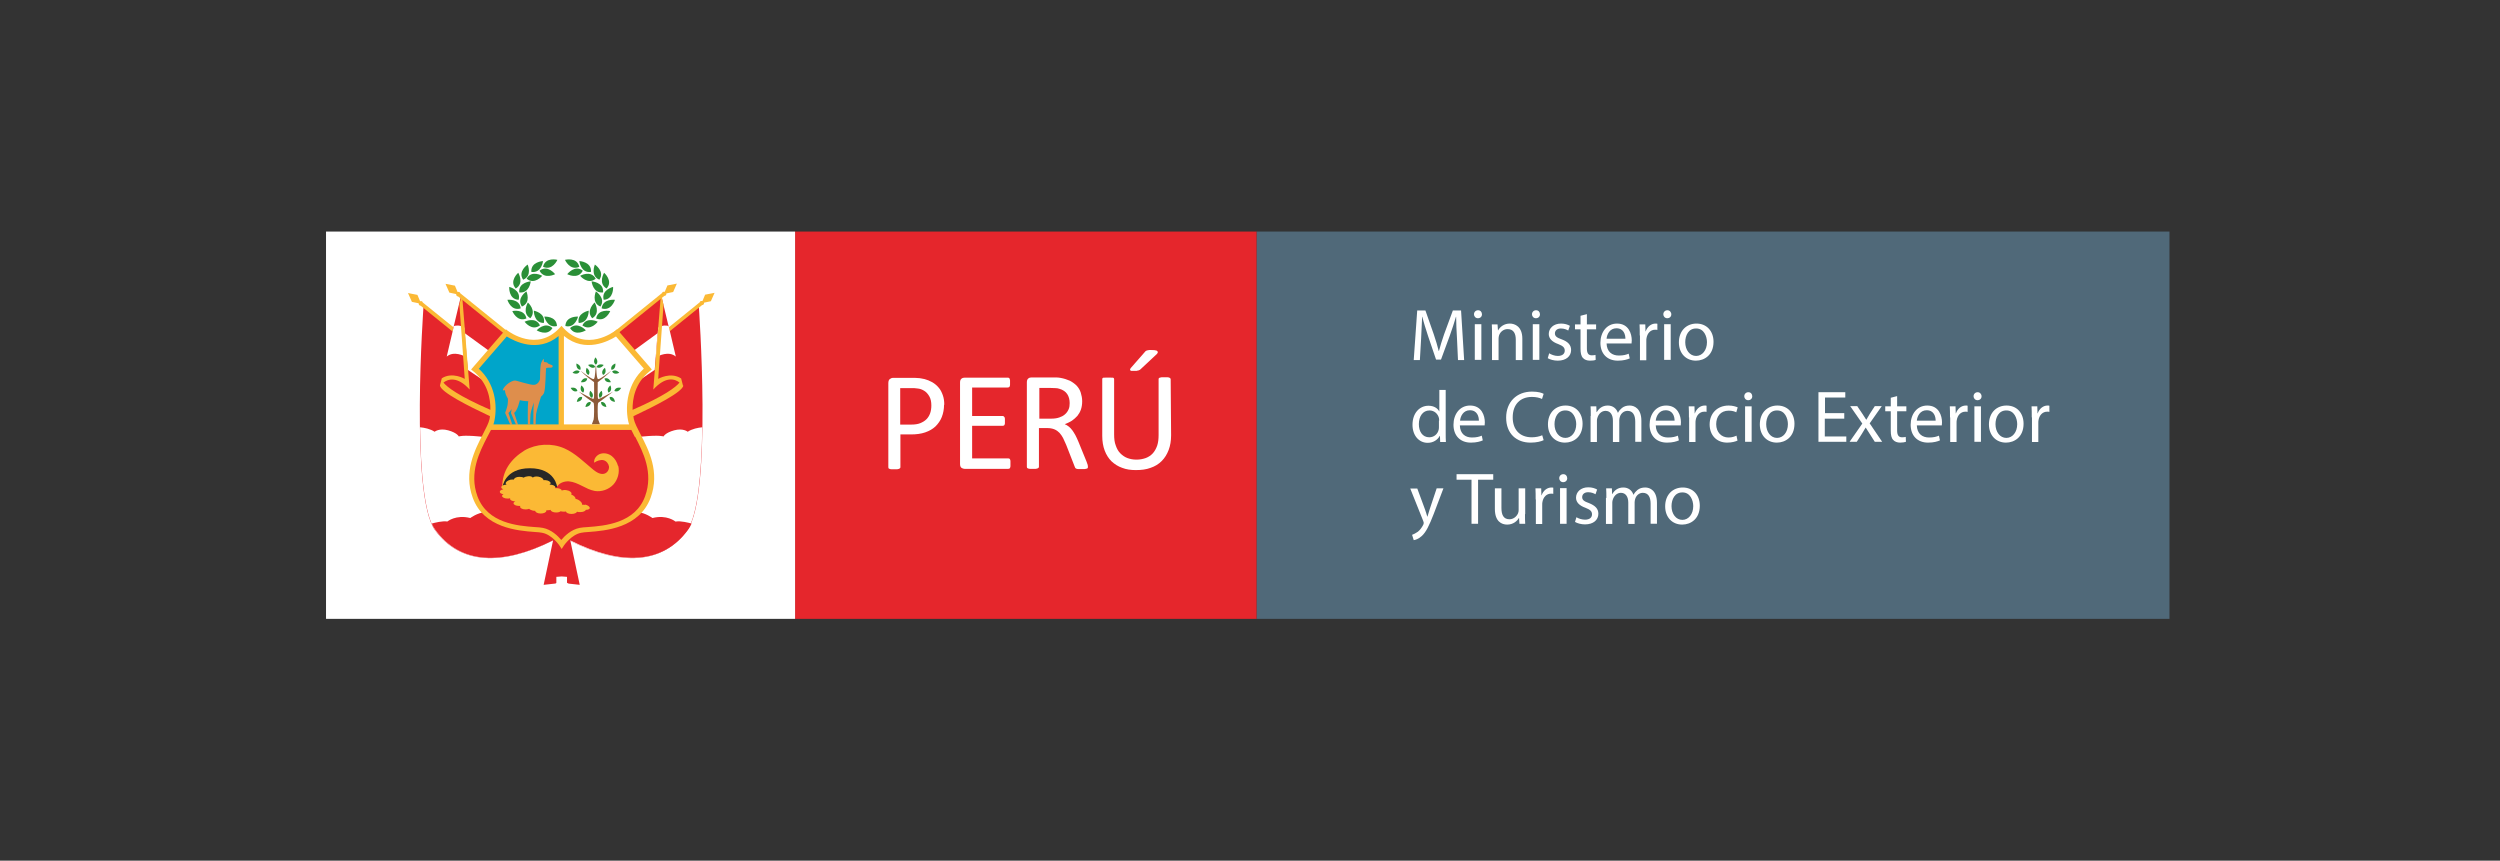 <svg xmlns="http://www.w3.org/2000/svg" xmlns:xlink="http://www.w3.org/1999/xlink" id="Capa_1" x="0px" y="0px" viewBox="0 0 122 42" style="enable-background:new 0 0 122 42;" xml:space="preserve"><rect x="0" y="0" width="122" height="42" fill="#333333" stroke="none"/><style type="text/css">	.st0{fill:#506979;}	.st1{fill:#E5262C;}	.st2{fill:#FFFFFF;}	.st3{fill:#FBB935;}	.st4{fill:#272727;}	.st5{fill:#2A8F37;}	.st6{fill:#8D5A38;}	.st7{fill:#00A5CA;}	.st8{fill:#DE8E4C;}</style><rect x="61.32" y="11.3" class="st0" width="44.55" height="18.9"></rect><rect x="38.8" y="11.3" class="st1" width="22.52" height="18.9"></rect><rect x="15.91" y="11.3" class="st2" width="22.89" height="18.9"></rect><g>	<path class="st2" d="M45.45,19.79L45.45,19.79c0-0.18-0.03-0.33-0.1-0.45s-0.15-0.21-0.25-0.27c-0.1-0.06-0.2-0.1-0.31-0.11  c-0.11-0.02-0.21-0.02-0.31-0.02h-0.55v1.78h0.53c0.18,0,0.33-0.02,0.45-0.07s0.22-0.11,0.3-0.19c0.08-0.08,0.14-0.18,0.18-0.29  S45.45,19.93,45.45,19.79 M46.07,19.75c0,0.22-0.04,0.42-0.11,0.6s-0.18,0.33-0.31,0.46c-0.14,0.13-0.3,0.22-0.5,0.29  c-0.2,0.07-0.43,0.1-0.71,0.1h-0.5v1.6c0,0,0,0.03-0.02,0.05c-0.01,0.01-0.03,0.02-0.05,0.03c-0.02,0-0.05,0.02-0.09,0.02  s-0.09,0-0.14,0s-0.1,0-0.14,0s-0.07-0.01-0.09-0.02c-0.02,0-0.04-0.02-0.05-0.03c0-0.01-0.01-0.03-0.01-0.05v-4.1  c0-0.09,0.02-0.16,0.07-0.2s0.1-0.06,0.16-0.06h0.95c0.1,0,0.19,0,0.28,0.01c0.09,0,0.19,0.03,0.31,0.05  c0.12,0.03,0.24,0.08,0.37,0.15c0.12,0.07,0.23,0.16,0.32,0.27c0.09,0.1,0.15,0.23,0.2,0.37c0.05,0.14,0.07,0.29,0.07,0.46H46.07z"></path>	<path class="st2" d="M49.31,22.64c0,0,0,0.08,0,0.11s-0.01,0.06-0.02,0.08c-0.01,0.02-0.02,0.04-0.04,0.04  c-0.01,0-0.03,0.01-0.05,0.01h-2.13c-0.05,0-0.1-0.02-0.15-0.05c-0.05-0.04-0.07-0.1-0.07-0.19v-3.97c0-0.09,0.02-0.15,0.07-0.19  s0.1-0.05,0.15-0.05h2.11c0,0,0.04,0,0.05,0.01c0.01,0,0.03,0.02,0.04,0.04c0,0.02,0.02,0.05,0.02,0.08s0,0.07,0,0.11  s0,0.08,0,0.11s-0.01,0.06-0.02,0.08c0,0.02-0.02,0.03-0.04,0.04c-0.01,0-0.03,0.01-0.05,0.01h-1.74v1.39h1.49  c0,0,0.04,0,0.05,0.02c0.01,0.01,0.03,0.02,0.04,0.04c0.01,0.02,0.02,0.04,0.02,0.08c0,0.03,0,0.07,0,0.11s0,0.08,0,0.11  s-0.01,0.05-0.02,0.07c0,0.02-0.02,0.03-0.04,0.04c-0.01,0-0.03,0.01-0.05,0.01h-1.49v1.59h1.76c0,0,0.03,0,0.05,0.01  c0.02,0,0.03,0.02,0.04,0.04c0.01,0.02,0.02,0.05,0.02,0.08s0,0.07,0,0.12"></path>	<path class="st2" d="M52.2,19.67L52.2,19.67c0-0.17-0.04-0.32-0.12-0.44c-0.08-0.12-0.21-0.21-0.39-0.26  c-0.06-0.02-0.12-0.03-0.19-0.03s-0.17-0.01-0.28-0.01h-0.5v1.5h0.58c0.16,0,0.29-0.02,0.4-0.06c0.11-0.04,0.21-0.09,0.28-0.16  c0.08-0.07,0.13-0.15,0.17-0.24C52.19,19.88,52.2,19.78,52.2,19.67 M53.09,22.79c0,0,0,0.03-0.01,0.05c0,0.01-0.02,0.02-0.05,0.03  c-0.02,0-0.05,0.02-0.1,0.02c-0.04,0-0.1,0-0.17,0c-0.06,0-0.11,0-0.15,0s-0.07-0.01-0.09-0.02s-0.04-0.02-0.05-0.04  s-0.02-0.04-0.03-0.07l-0.41-1.05c-0.05-0.12-0.1-0.23-0.15-0.33c-0.05-0.1-0.11-0.18-0.18-0.26c-0.07-0.07-0.15-0.13-0.25-0.17  s-0.21-0.06-0.35-0.06h-0.4v1.89c0,0,0,0.03-0.02,0.05c-0.01,0.01-0.03,0.02-0.05,0.03c-0.02,0-0.05,0.02-0.09,0.02s-0.09,0-0.14,0  s-0.1,0-0.14,0s-0.07-0.01-0.09-0.02c-0.02,0-0.04-0.02-0.05-0.03c0-0.01-0.01-0.03-0.01-0.05v-4.12c0-0.09,0.02-0.15,0.07-0.19  s0.1-0.05,0.15-0.05h0.94c0.11,0,0.21,0,0.28,0s0.14,0.01,0.2,0.02c0.17,0.03,0.32,0.08,0.46,0.14c0.13,0.07,0.24,0.15,0.33,0.24  c0.09,0.1,0.16,0.21,0.2,0.34c0.04,0.13,0.07,0.27,0.07,0.42s-0.02,0.28-0.06,0.4c-0.04,0.12-0.1,0.22-0.17,0.31  c-0.08,0.09-0.17,0.17-0.27,0.24c-0.11,0.07-0.22,0.12-0.35,0.17c0.07,0.03,0.14,0.07,0.2,0.12c0.06,0.05,0.12,0.11,0.17,0.18  s0.1,0.15,0.15,0.24c0.05,0.09,0.09,0.19,0.14,0.3l0.4,0.98c0.03,0.08,0.05,0.14,0.06,0.17c0,0.03,0.01,0.06,0.01,0.08L53.09,22.79  z"></path>	<path class="st2" d="M55.9,17.14c0.02-0.02,0.05-0.03,0.08-0.04c0.03,0,0.07-0.02,0.11-0.02s0.27,0,0.31,0.02  c0.04,0,0.07,0.02,0.08,0.04c0.02,0.02,0.02,0.03,0.02,0.06c0,0.02-0.02,0.04-0.04,0.07L55.68,18c0,0-0.04,0.04-0.06,0.05  c-0.02,0.01-0.04,0.02-0.07,0.03c-0.03,0-0.05,0.01-0.09,0.02c-0.03,0-0.07,0-0.12,0s-0.09,0-0.12,0s-0.05-0.01-0.06-0.03  c-0.01-0.01-0.02-0.03-0.01-0.05c0-0.02,0.02-0.04,0.04-0.07C55.19,17.95,55.88,17.16,55.9,17.14z M57.15,21.24  c0,0.27-0.04,0.51-0.12,0.72c-0.08,0.21-0.19,0.39-0.34,0.54c-0.15,0.15-0.33,0.26-0.54,0.33c-0.21,0.08-0.45,0.11-0.72,0.11  c-0.24,0-0.47-0.03-0.67-0.11c-0.2-0.07-0.37-0.18-0.52-0.32c-0.14-0.14-0.25-0.31-0.33-0.52c-0.08-0.21-0.12-0.45-0.12-0.72v-2.76  c0,0,0-0.03,0.01-0.05c0-0.01,0.02-0.02,0.05-0.03c0.02,0,0.44-0.01,0.46,0c0.02,0,0.04,0.02,0.05,0.03c0,0.01,0.01,0.03,0.01,0.05  v2.69c0,0.21,0.02,0.39,0.08,0.54c0.05,0.15,0.12,0.28,0.22,0.38c0.1,0.1,0.21,0.18,0.34,0.23s0.28,0.08,0.45,0.08  s0.32-0.03,0.46-0.08c0.13-0.05,0.25-0.13,0.34-0.23s0.16-0.23,0.21-0.37c0.05-0.15,0.07-0.32,0.07-0.52v-2.72  c0,0,0-0.03,0.01-0.05c0-0.01,0.03-0.02,0.05-0.03c0.02,0,0.05-0.01,0.09-0.02c0.04,0,0.09,0,0.14,0s0.1,0,0.14,0  s0.07,0.01,0.09,0.02c0.02,0,0.04,0.02,0.05,0.03s0.02,0.03,0.02,0.05L57.15,21.24z"></path></g><path class="st1" d="M20.67,14.91c0,0-0.67,9.25,0.55,10.95c1.22,1.69,3.27,1.79,5.81,0.49v-6.32 C27.03,20.03,20.67,14.91,20.67,14.91z"></path><path class="st2" d="M20.49,20.85c0.22,0.02,0.51,0.08,0.72,0.22c0,0,0.22-0.19,0.66-0.07s0.52,0.3,0.52,0.3s0.17-0.08,1,0 c0.83,0.07,2.89,0.68,3.65,0.9v4.15c-2.55,1.3-4.59,1.2-5.81-0.49c-0.52-0.72-0.7-2.83-0.73-5.01L20.49,20.85z"></path><path class="st3" d="M25.27,18.51l-4.64-3.75c0,0-0.01-0.04-0.03-0.05c-0.03-0.02-0.07-0.02-0.1-0.01l-0.13-0.31l-0.46-0.09 l0.19,0.43l0.33,0.07c0,0,0,0.07,0.04,0.1c0.02,0.01,0.04,0.01,0.06,0.02l4.64,3.75l0.11-0.14L25.27,18.51z"></path><path class="st1" d="M22.49,14.47l-1.04,4.35c0,0-0.11,0.34,2.49,1.53l1.05-3.9C24.99,16.45,22.49,14.47,22.49,14.47z"></path><path class="st2" d="M22.78,17.44c-0.14-0.08-0.63-0.33-0.98-0.04l0.35-1.49c0.1-0.03,0.29-0.06,0.51,0.08 C22.66,15.99,22.78,17.44,22.78,17.44z"></path><polygon class="st2" points="22.68,16.26 24.66,17.7 24.3,19.04 22.83,18.05 "></polygon><path class="st4" d="M24.02,20.09L24.02,20.09c-0.01,0-0.02-0.02-0.02-0.03l0.97-3.61c0,0,0.02-0.02,0.03-0.02s0.02,0.02,0.02,0.03 l-0.97,3.61C24.05,20.07,24.04,20.09,24.02,20.09z"></path><path class="st3" d="M27.1,18.06l-4.64-3.75c0,0-0.01-0.04-0.03-0.05c-0.03-0.02-0.07-0.02-0.1-0.01l-0.13-0.31l-0.46-0.09 l0.19,0.43l0.33,0.07c0,0,0,0.07,0.04,0.1c0.02,0.01,0.04,0.01,0.06,0.02L27,18.22l0.11-0.14L27.1,18.06z"></path><path class="st1" d="M34.1,14.91c0,0,0.67,9.25-0.55,10.95c-1.22,1.69-3.27,1.79-5.81,0.49v-6.32C27.74,20.03,34.1,14.91,34.1,14.91 z"></path><path class="st2" d="M34.28,20.85c-0.22,0.02-0.51,0.08-0.72,0.22c0,0-0.22-0.19-0.66-0.07s-0.52,0.3-0.52,0.3s-0.17-0.08-1,0 c-0.83,0.07-2.89,0.68-3.65,0.9v4.15c2.55,1.3,4.59,1.2,5.81-0.49c0.52-0.72,0.7-2.83,0.73-5.01L34.28,20.85z"></path><path class="st3" d="M34.87,14.29l-0.46,0.09l-0.13,0.31c0,0-0.07-0.01-0.1,0.01c-0.02,0.01-0.02,0.03-0.03,0.05l-4.64,3.75 l0.11,0.14l4.64-3.75c0,0,0.04,0,0.06-0.02c0.03-0.02,0.04-0.06,0.04-0.1l0.33-0.07l0.19-0.43L34.87,14.29z"></path><path class="st1" d="M32.28,14.47l1.04,4.35c0,0,0.11,0.34-2.49,1.53l-1.05-3.9C29.78,16.45,32.28,14.47,32.28,14.47z"></path><path class="st2" d="M32,17.44c0.14-0.08,0.63-0.33,0.98-0.04l-0.35-1.49c-0.1-0.03-0.29-0.06-0.51,0.08 C32.12,15.99,32,17.44,32,17.44z"></path><polygon class="st2" points="32.09,16.26 30.12,17.7 30.48,19.04 31.95,18.05 "></polygon><path class="st4" d="M30.75,20.09c0,0-0.02,0-0.03-0.02l-0.97-3.61c0,0,0-0.03,0.02-0.03s0.03,0,0.03,0.02l0.97,3.61 C30.77,20.06,30.77,20.09,30.75,20.09L30.75,20.09z"></path><path class="st3" d="M33.03,13.84l-0.46,0.09l-0.13,0.31c0,0-0.07-0.01-0.1,0.01c-0.02,0.01-0.02,0.03-0.03,0.05l-4.64,3.75 l0.11,0.14l4.64-3.75c0,0,0.04,0,0.06-0.02c0.03-0.02,0.04-0.06,0.04-0.1l0.33-0.07l0.19-0.43L33.03,13.84z"></path><path class="st2" d="M30.78,20.49c-0.15-0.73-0.04-1.79,0.82-2.49l-1.53-1.76c0,0-1.49,1.14-2.69-0.15 c-1.2,1.29-2.69,0.15-2.69,0.15L23.16,18c0.87,0.7,0.97,1.76,0.82,2.49s-1.43,2.09-0.82,3.77s2.74,1.52,3.28,1.62 c0.55,0.1,0.93,0.68,0.93,0.68l0,0c0,0,0.38-0.58,0.93-0.68c0.55-0.1,2.67,0.05,3.28-1.62c0.61-1.68-0.67-3.04-0.82-3.77H30.78z"></path><g>	<path class="st5" d="M29.36,19.07L29.36,19.07c0,0-0.23,0.16-0.09,0.35C29.48,19.32,29.36,19.07,29.36,19.07z"></path>	<path class="st5" d="M29.79,18.81L29.79,18.81c0,0-0.23,0.16-0.09,0.35C29.91,19.06,29.79,18.81,29.79,18.81z"></path>	<path class="st5" d="M30.31,18.93L30.31,18.93c0,0-0.27-0.08-0.33,0.15C30.19,19.18,30.31,18.93,30.31,18.93z"></path>	<path class="st5" d="M30.01,19.61L30.01,19.61c0,0-0.03-0.28-0.26-0.24C29.74,19.6,30.01,19.61,30.01,19.61z"></path>	<path class="st5" d="M29.59,19.86L29.59,19.86c0,0-0.03-0.28-0.26-0.24C29.32,19.85,29.59,19.86,29.59,19.86z"></path>	<path class="st5" d="M29.52,17.95L29.52,17.95c0,0-0.23,0.16-0.09,0.35C29.64,18.2,29.52,17.95,29.52,17.95z"></path>	<path class="st5" d="M30.03,17.74L30.03,17.74c0,0-0.27,0.09-0.19,0.31C30.07,18.02,30.03,17.74,30.03,17.74z"></path>	<path class="st5" d="M30.22,18.19L30.22,18.19c0,0-0.18-0.21-0.35-0.06C29.98,18.33,30.22,18.19,30.22,18.19z"></path>	<path class="st5" d="M29.81,18.65L29.81,18.65c0,0-0.09-0.26-0.31-0.18C29.53,18.7,29.81,18.65,29.81,18.65z"></path>	<path class="st5" d="M29.46,17.81L29.46,17.81c0,0-0.26-0.11-0.35,0.1C29.3,18.04,29.46,17.81,29.46,17.81z"></path>	<path class="st6" d="M29.92,19.11c0,0-0.67,0.37-0.71,0.36c-0.04,0-0.04-0.13-0.04-0.13s-0.01-0.64,0-0.69  c0.4-0.28,0.66-0.56,0.66-0.56s-0.54,0.43-0.64,0.41c-0.1-0.02-0.08-0.65-0.11-0.68c-0.03,0.07-0.02,0.66-0.11,0.68  c-0.1,0.02-0.64-0.41-0.64-0.41s0.25,0.27,0.66,0.56c0.01,0.05,0,0.69,0,0.69s0,0.12-0.04,0.13c-0.04,0-0.71-0.36-0.71-0.36  s0.29,0.24,0.73,0.55c0.04,0.12,0.02,0.76,0,0.81s-0.09,0.24-0.09,0.24h0.4c0,0-0.07-0.18-0.09-0.24c-0.02-0.05-0.04-0.69,0-0.81  C29.62,19.35,29.92,19.11,29.92,19.11z"></path>	<path class="st5" d="M29.06,17.44L29.06,17.44c0,0,0.19,0.2,0.02,0.36C28.89,17.66,29.06,17.44,29.06,17.44z"></path>	<path class="st5" d="M28.8,19.07L28.8,19.07c0,0,0.23,0.16,0.09,0.35C28.68,19.32,28.8,19.07,28.8,19.07z"></path>	<path class="st5" d="M28.37,18.81L28.37,18.81c0,0,0.23,0.16,0.09,0.35C28.25,19.06,28.37,18.81,28.37,18.81z"></path>	<path class="st5" d="M27.85,18.93L27.85,18.93c0,0,0.27-0.08,0.33,0.15C27.97,19.18,27.85,18.93,27.85,18.93z"></path>	<path class="st5" d="M28.15,19.61L28.15,19.61c0,0,0.03-0.28,0.26-0.24C28.42,19.6,28.15,19.61,28.15,19.61z"></path>	<path class="st5" d="M28.57,19.86L28.57,19.86c0,0,0.03-0.28,0.26-0.24C28.84,19.85,28.57,19.86,28.57,19.86z"></path>	<path class="st5" d="M28.63,17.95L28.63,17.95c0,0,0.23,0.16,0.09,0.35C28.51,18.2,28.63,17.95,28.63,17.95z"></path>	<path class="st5" d="M28.13,17.74L28.13,17.74c0,0,0.27,0.09,0.19,0.31C28.09,18.02,28.13,17.74,28.13,17.74z"></path>	<path class="st5" d="M27.94,18.19L27.94,18.19c0,0,0.18-0.21,0.35-0.06C28.18,18.33,27.94,18.19,27.94,18.19z"></path>	<path class="st5" d="M28.35,18.65L28.35,18.65c0,0,0.09-0.26,0.31-0.18C28.63,18.7,28.35,18.65,28.35,18.65z"></path>	<path class="st5" d="M28.7,17.81L28.7,17.81c0,0,0.26-0.11,0.35,0.1C28.86,18.04,28.7,17.81,28.7,17.81z"></path></g><path class="st1" d="M32.96,25.45c0,0-0.42-0.35-1.12-0.17c0,0-0.33-0.25-0.72-0.29c0.19-0.2,0.37-0.43,0.48-0.73 c0.53-1.44-0.34-2.64-0.69-3.42h-7.03c-0.35,0.77-1.22,1.98-0.69,3.42c0.11,0.31,0.29,0.54,0.48,0.73 c-0.39,0.04-0.72,0.29-0.72,0.29c-0.7-0.18-1.12,0.17-1.12,0.17c-0.23-0.04-0.62,0.06-0.76,0.1c0.05,0.12,0.11,0.22,0.17,0.3 c1.21,1.68,3.23,1.78,5.75,0.52l-0.46,2.17l0.54-0.06c0,0,0.07,0,0.08-0.04v-0.29l0.26-0.02l0.26,0.02v0.29l0.08,0.04l0.54,0.06 l-0.46-2.17c2.51,1.26,4.53,1.15,5.75-0.52c0.06-0.08,0.12-0.19,0.17-0.3c-0.14-0.04-0.53-0.14-0.76-0.1H32.96z"></path><g>	<path class="st3" d="M30.16,22.74c-0.05-0.19-0.15-0.36-0.3-0.48c-0.15-0.12-0.36-0.17-0.54-0.12c-0.19,0.05-0.36,0.25-0.32,0.44  c0.11-0.09,0.32-0.16,0.46-0.12c0.14,0.04,0.24,0.17,0.26,0.31c0.01,0.14-0.07,0.29-0.21,0.34c-0.19,0.07-0.4-0.06-0.56-0.19  c-0.45-0.37-0.87-0.8-1.41-1.04c-0.62-0.27-1.36-0.23-1.94,0.1c-0.69,0.43-1.09,1.02-1.09,1.78h2.67c0.11-0.2,0.36-0.28,0.58-0.27  c0.23,0.02,0.44,0.12,0.64,0.22c0.2,0.1,0.4,0.21,0.63,0.25c0.33,0.05,0.67-0.07,0.9-0.31c0.22-0.24,0.32-0.6,0.24-0.92  L30.16,22.74z"></path>	<path class="st4" d="M24.52,23.78c0,0,0.09-0.93,1.34-0.93s1.33,0.93,1.33,0.93H24.52z"></path>	<g>		<path class="st3" d="M28.55,24.64c-0.05-0.01-0.11-0.01-0.15-0.01l0,0c0.03-0.06-0.05-0.17-0.18-0.24   c-0.05-0.02-0.09-0.04-0.14-0.05c0.02-0.06-0.07-0.16-0.21-0.21c0.01-0.01,0.02-0.02,0.02-0.04c0.01-0.07-0.1-0.15-0.25-0.17   c-0.09-0.02-0.18,0-0.23,0.02c0-0.07-0.12-0.12-0.27-0.12c-0.02,0-0.04,0-0.06,0c0.01-0.01,0.02-0.03,0.02-0.04   c0-0.07-0.12-0.13-0.27-0.13c0,0-0.01,0-0.02,0c0.03-0.02,0.06-0.04,0.06-0.07c0-0.07-0.11-0.14-0.26-0.15c-0.03,0-0.06,0-0.09,0   c0-0.07-0.1-0.14-0.25-0.17c-0.12-0.02-0.23,0-0.27,0.05c-0.03-0.06-0.15-0.09-0.28-0.06c-0.07,0.01-0.13,0.03-0.17,0.06   c-0.05-0.03-0.13-0.04-0.21-0.04c-0.14,0-0.25,0.06-0.26,0.13c-0.05,0-0.11,0-0.17,0.01c-0.15,0.04-0.25,0.12-0.23,0.19   c0,0.02,0.02,0.04,0.05,0.05c-0.15,0-0.27,0.06-0.27,0.13c0,0.04,0.04,0.07,0.1,0.1c-0.1,0.02-0.17,0.06-0.17,0.12   s0.07,0.1,0.18,0.12c-0.04,0.02-0.07,0.05-0.07,0.08c0,0.07,0.12,0.13,0.27,0.13c0.05,0,0.09,0,0.13-0.02   c0,0.01-0.01,0.02-0.01,0.03c0,0.07,0.11,0.12,0.26,0.13c-0.06,0.02-0.09,0.06-0.09,0.09c0,0.07,0.12,0.13,0.27,0.13   c0.02,0,0.04,0,0.06,0c0,0.01-0.01,0.02-0.01,0.04c0,0.07,0.12,0.13,0.27,0.13c0.06,0,0.12-0.01,0.17-0.03   c0.04,0.04,0.11,0.07,0.19,0.09c0.04,0,0.07,0.01,0.11,0.01l0,0c0,0.07,0.12,0.13,0.27,0.13s0.27-0.06,0.27-0.13   c0,0,0-0.02,0-0.03c0.02,0,0.04,0,0.06,0c0.05,0,0.1,0,0.15-0.02c0,0.07,0.12,0.13,0.27,0.13c0.09,0,0.17-0.02,0.22-0.06   c0.04,0.01,0.1,0.02,0.15,0.02c0.04,0,0.07,0,0.11-0.01c0.01,0.07,0.13,0.12,0.27,0.12s0.25-0.05,0.27-0.11   c0.04,0.02,0.1,0.02,0.16,0.02c0.14,0,0.25-0.05,0.27-0.11c0.1,0,0.18-0.03,0.19-0.08c0.01-0.07-0.09-0.15-0.24-0.18L28.55,24.64z   "></path>	</g></g><path class="st7" d="M27.39,16.23v4.61h-3.48c0,0,0.57-1.78-0.74-2.84l1.53-1.76c0,0,1.25,1.2,2.69,0L27.39,16.23z"></path><path class="st8" d="M26.94,17.82c0,0-0.16-0.06-0.18-0.07s-0.05-0.05-0.06-0.06c-0.01,0-0.16-0.03-0.16-0.03v-0.15 c0,0-0.1,0.06-0.15,0.28c-0.03,0.13-0.04,0.69-0.04,0.72s-0.08,0.25-0.28,0.27c-0.19,0.02-0.85-0.21-0.94-0.21s-0.25,0.07-0.39,0.19 s-0.21,0.25-0.2,0.28c0.01,0.03,0.1,0,0.1,0c0.01,0.16,0.07,0.29,0.14,0.4c0.02,0.08,0,0.21-0.01,0.32 c-0.02,0.13-0.12,0.39-0.12,0.39l0.25,0.57H25l-0.19-0.57c0.05-0.03,0.11-0.11,0.16-0.19c-0.01,0.1-0.04,0.19-0.04,0.19l0.25,0.57 h0.1l-0.19-0.57c0.16-0.1,0.28-0.62,0.28-0.62c0.2,0.05,0.41,0.05,0.41,0.05c-0.04,0.22-0.02,1.13-0.02,1.13h0.11 c0,0,0-0.29,0.02-0.5c0.02-0.17,0.13-0.47,0.16-0.57c-0.03,0.29-0.02,1.07-0.02,1.07h0.11c0,0,0-0.29,0.02-0.5 c0.03-0.2,0.22-0.78,0.24-0.85c0.07-0.06,0.12-0.12,0.15-0.19c0.08-0.21,0.08-1.16,0.1-1.2s0.22-0.02,0.26-0.03 c0.02,0,0.06-0.03,0.06-0.06C26.97,17.85,26.97,17.84,26.94,17.82z"></path><g>	<path class="st3" d="M21.54,18.47L21.54,18.47L21.54,18.47z"></path>	<path class="st3" d="M33.33,18.82l-0.09-0.35l0,0l0,0c-0.52-0.34-1.12,0.02-1.12,0.02l0.26-3.62l-0.09-0.39l-0.05,0.04l-0.36,4.49  c0.61-0.67,1.06-0.52,1.28-0.34c-0.18,0.22-0.71,0.64-2.29,1.33c-0.01-0.52,0.11-1.3,0.83-1.88l0.11-0.09l-1.7-1.96l-0.1,0.08  c-0.06,0.04-1.41,1.05-2.51-0.14l-0.1-0.11l-0.1,0.11c-1.1,1.18-2.45,0.18-2.51,0.14l-0.1-0.08l-1.7,1.96l0.11,0.09  c0.72,0.58,0.84,1.36,0.83,1.88c-1.58-0.69-2.11-1.11-2.29-1.33c0.22-0.17,0.67-0.33,1.28,0.34l-0.36-4.49l-0.05-0.04l-0.09,0.39  l0.26,3.62c0,0-0.6-0.36-1.12-0.03l0,0l0,0l-0.09,0.35c0.04,0.33,1.38,1,2.44,1.5c0,0.06-0.02,0.11-0.02,0.14  c-0.04,0.19-0.17,0.44-0.32,0.73c-0.4,0.78-0.96,1.85-0.5,3.11c0.54,1.48,2.21,1.61,3.02,1.67c0.15,0.01,0.29,0.02,0.37,0.04  c0.48,0.09,0.84,0.62,0.84,0.62l0.11,0.17l0.11-0.17c0,0,0.36-0.53,0.84-0.62c0.08-0.02,0.21-0.03,0.37-0.04  c0.8-0.06,2.47-0.19,3.02-1.67c0.46-1.26-0.09-2.33-0.5-3.11c-0.15-0.29-0.28-0.54-0.32-0.73c0-0.04-0.02-0.09-0.02-0.14  c1.06-0.5,2.39-1.17,2.44-1.5L33.33,18.82z M27.53,16.4c1.03,0.85,2.18,0.24,2.53,0.02l1.36,1.57c-0.79,0.72-0.92,1.77-0.77,2.53  c0.01,0.06,0.03,0.12,0.05,0.19h-3.18V16.4L27.53,16.4z M23.37,17.99l1.36-1.57c0.35,0.22,1.51,0.83,2.53-0.02v4.31h-3.18  c0.02-0.07,0.04-0.13,0.05-0.19c0.15-0.76,0.03-1.81-0.77-2.53L23.37,17.99z M31,21.32c0.38,0.74,0.9,1.75,0.48,2.9  c-0.48,1.32-1.98,1.44-2.79,1.5c-0.17,0.01-0.3,0.02-0.4,0.04c-0.42,0.08-0.74,0.4-0.9,0.59c-0.16-0.19-0.48-0.51-0.9-0.59  c-0.1-0.02-0.23-0.03-0.4-0.04c-0.8-0.06-2.3-0.17-2.79-1.5c-0.42-1.15,0.1-2.16,0.48-2.9c0.07-0.13,0.18-0.34,0.18-0.34h6.85  c0.05,0.11,0.11,0.22,0.17,0.34H31z"></path></g><path class="st3" d="M33.23,18.46L33.23,18.46L33.23,18.46z"></path><g>	<path class="st5" d="M28.21,15.45L28.21,15.45c0,0-0.6-0.04-0.62,0.46C28.07,16.03,28.21,15.45,28.21,15.45z"></path>	<path class="st5" d="M28.73,15.16L28.73,15.16c0,0-0.59,0.11-0.49,0.6C28.74,15.76,28.73,15.16,28.73,15.16z"></path>	<path class="st5" d="M29.02,14.76L29.02,14.76c0,0-0.45,0.4-0.12,0.77C29.33,15.28,29.02,14.76,29.02,14.76z"></path>	<path class="st5" d="M29.08,14.22L29.08,14.22c0,0-0.24,0.55,0.22,0.74C29.58,14.55,29.08,14.22,29.08,14.22z"></path>	<path class="st5" d="M28.87,13.73L28.87,13.73c0,0,0.06,0.6,0.56,0.54C29.48,13.77,28.87,13.73,28.87,13.73z"></path>	<path class="st5" d="M29.48,13.31L29.48,13.31c0,0-0.31,0.51,0.12,0.77C29.94,13.71,29.48,13.31,29.48,13.31z"></path>	<path class="st5" d="M28.31,13.46L28.31,13.46c0,0,0.38,0.46,0.76,0.14C28.83,13.16,28.31,13.46,28.31,13.46z"></path>	<path class="st5" d="M28.27,12.74L28.27,12.74c0,0,0.07,0.6,0.57,0.53C28.88,12.77,28.27,12.74,28.27,12.74z"></path>	<path class="st5" d="M27.68,13.38L27.68,13.38c0,0,0.53,0.28,0.76-0.17C28.05,12.9,27.68,13.38,27.68,13.38z"></path>	<path class="st5" d="M27.57,12.68L27.57,12.68c0,0,0.24,0.55,0.7,0.34C28.16,12.53,27.57,12.68,27.57,12.68z"></path>	<path class="st5" d="M29.03,12.91L29.03,12.91c0,0-0.24,0.55,0.22,0.74C29.53,13.24,29.03,12.91,29.03,12.91z"></path>	<path class="st5" d="M30.01,14.63L30.01,14.63c0,0-0.6-0.07-0.65,0.42C29.84,15.2,30.01,14.63,30.01,14.63z"></path>	<path class="st5" d="M29.92,14L29.92,14c0,0-0.59,0.14-0.46,0.63C29.96,14.61,29.92,14,29.92,14z"></path>	<path class="st5" d="M29.78,15.18L29.78,15.18c0,0-0.59-0.13-0.69,0.36C29.55,15.74,29.78,15.18,29.78,15.18z"></path>	<path class="st5" d="M29.17,15.7L29.17,15.7c0,0-0.54-0.27-0.75,0.18C28.82,16.18,29.17,15.7,29.17,15.7z"></path>	<path class="st5" d="M28.59,16.12L28.59,16.12c0,0-0.4-0.45-0.77-0.11C28.07,16.44,28.59,16.12,28.59,16.12z"></path>	<path class="st5" d="M26.56,15.45L26.56,15.45c0,0,0.6-0.04,0.62,0.46C26.7,16.03,26.56,15.45,26.56,15.45z"></path>	<path class="st5" d="M26.05,15.16L26.05,15.16c0,0,0.59,0.11,0.49,0.6C26.04,15.76,26.05,15.16,26.05,15.16z"></path>	<path class="st5" d="M25.76,14.76L25.76,14.76c0,0,0.45,0.4,0.12,0.77C25.45,15.28,25.76,14.76,25.76,14.76z"></path>	<path class="st5" d="M25.69,14.22L25.69,14.22c0,0,0.24,0.55-0.22,0.74C25.19,14.55,25.69,14.22,25.69,14.22z"></path>	<path class="st5" d="M25.9,13.73L25.9,13.73c0,0-0.06,0.6-0.56,0.54C25.29,13.77,25.9,13.73,25.9,13.73z"></path>	<path class="st5" d="M25.29,13.31L25.29,13.31c0,0,0.31,0.51-0.12,0.77C24.83,13.71,25.29,13.31,25.29,13.31z"></path>	<path class="st5" d="M26.46,13.46L26.46,13.46c0,0-0.38,0.46-0.76,0.14C25.94,13.16,26.46,13.46,26.46,13.46z"></path>	<path class="st5" d="M26.5,12.74L26.5,12.74c0,0-0.07,0.6-0.57,0.53C25.89,12.77,26.5,12.74,26.5,12.74z"></path>	<path class="st5" d="M27.09,13.38L27.09,13.38c0,0-0.53,0.28-0.76-0.17C26.72,12.9,27.09,13.38,27.09,13.38z"></path>	<path class="st5" d="M27.2,12.68L27.2,12.68c0,0-0.24,0.55-0.7,0.34C26.61,12.53,27.2,12.68,27.2,12.68z"></path>	<path class="st5" d="M25.75,12.91L25.75,12.91c0,0,0.24,0.55-0.22,0.74C25.25,13.24,25.75,12.91,25.75,12.91z"></path>	<path class="st5" d="M24.76,14.63L24.76,14.63c0,0,0.6-0.07,0.65,0.42C24.93,15.2,24.76,14.63,24.76,14.63z"></path>	<path class="st5" d="M24.85,14L24.85,14c0,0,0.59,0.14,0.46,0.63C24.81,14.61,24.85,14,24.85,14z"></path>	<path class="st5" d="M25,15.18L25,15.18c0,0,0.59-0.13,0.69,0.36C25.23,15.74,25,15.18,25,15.18z"></path>	<path class="st5" d="M25.6,15.7L25.6,15.7c0,0,0.54-0.27,0.75,0.18C25.95,16.18,25.6,15.7,25.6,15.7z"></path>	<path class="st5" d="M26.19,16.12L26.19,16.12c0,0,0.4-0.45,0.77-0.11C26.7,16.44,26.19,16.12,26.19,16.12z"></path></g><path class="st2" d="M82.07,24.92"></path><g>	<path class="st2" d="M71.1,16.5c-0.02-0.34-0.04-0.74-0.04-1.04h-0.01c-0.08,0.28-0.18,0.58-0.3,0.92l-0.43,1.17h-0.24l-0.39-1.15  c-0.11-0.34-0.21-0.65-0.28-0.94H69.4c-0.01,0.3-0.03,0.71-0.05,1.07l-0.06,1.04h-0.3l0.17-2.42h0.4l0.41,1.17  c0.1,0.3,0.18,0.56,0.24,0.81h0.01c0.06-0.24,0.15-0.51,0.25-0.81l0.43-1.17h0.4l0.15,2.42h-0.3L71.1,16.5z"></path>	<path class="st2" d="M72.32,15.34c0,0.11-0.08,0.19-0.2,0.19c-0.11,0-0.19-0.09-0.19-0.19c0-0.11,0.08-0.2,0.2-0.2  C72.25,15.14,72.32,15.23,72.32,15.34z M71.97,17.56v-1.74h0.32v1.74H71.97z"></path>	<path class="st2" d="M72.81,16.3c0-0.18,0-0.33-0.01-0.47h0.28l0.02,0.29h0.01c0.09-0.17,0.29-0.33,0.57-0.33  c0.24,0,0.61,0.14,0.61,0.74v1.04h-0.32v-1c0-0.28-0.1-0.51-0.4-0.51c-0.21,0-0.37,0.15-0.42,0.32c-0.01,0.04-0.02,0.09-0.02,0.15  v1.04h-0.32V16.3z"></path>	<path class="st2" d="M75.15,15.34c0,0.11-0.08,0.19-0.2,0.19c-0.11,0-0.19-0.09-0.19-0.19c0-0.11,0.08-0.2,0.2-0.2  C75.08,15.14,75.15,15.23,75.15,15.34z M74.8,17.56v-1.74h0.32v1.74H74.8z"></path>	<path class="st2" d="M75.6,17.24c0.09,0.06,0.26,0.13,0.42,0.13c0.23,0,0.34-0.11,0.34-0.26c0-0.15-0.09-0.23-0.32-0.32  c-0.31-0.11-0.46-0.28-0.46-0.49c0-0.28,0.23-0.51,0.6-0.51c0.18,0,0.33,0.05,0.43,0.11l-0.08,0.23c-0.07-0.04-0.19-0.1-0.36-0.1  c-0.19,0-0.29,0.11-0.29,0.24c0,0.14,0.1,0.21,0.33,0.29c0.3,0.11,0.46,0.27,0.46,0.52c0,0.3-0.24,0.52-0.65,0.52  c-0.19,0-0.37-0.05-0.49-0.12L75.6,17.24z"></path>	<path class="st2" d="M77.44,15.33v0.5h0.45v0.24h-0.45V17c0,0.22,0.06,0.34,0.24,0.34c0.08,0,0.14-0.01,0.18-0.02l0.01,0.24  c-0.06,0.03-0.16,0.04-0.28,0.04c-0.15,0-0.27-0.05-0.34-0.13c-0.09-0.09-0.12-0.25-0.12-0.45v-0.95h-0.27v-0.24h0.27v-0.42  L77.44,15.33z"></path>	<path class="st2" d="M78.4,16.75c0.01,0.43,0.28,0.6,0.6,0.6c0.23,0,0.36-0.04,0.48-0.09l0.05,0.23c-0.11,0.05-0.3,0.11-0.58,0.11  c-0.53,0-0.85-0.35-0.85-0.87c0-0.52,0.31-0.94,0.81-0.94c0.57,0,0.72,0.5,0.72,0.82c0,0.06-0.01,0.11-0.01,0.15H78.4z   M79.32,16.53c0-0.2-0.08-0.51-0.44-0.51c-0.32,0-0.46,0.29-0.48,0.51H79.32z"></path>	<path class="st2" d="M80.02,16.37c0-0.2,0-0.38-0.01-0.54h0.28l0.01,0.34h0.01c0.08-0.23,0.27-0.38,0.48-0.38  c0.04,0,0.06,0,0.09,0.01v0.3c-0.03-0.01-0.06-0.01-0.11-0.01c-0.22,0-0.38,0.17-0.42,0.41c-0.01,0.04-0.01,0.09-0.01,0.15v0.93  h-0.31V16.37z"></path>	<path class="st2" d="M81.56,15.34c0,0.11-0.08,0.19-0.2,0.19c-0.11,0-0.19-0.09-0.19-0.19c0-0.11,0.08-0.2,0.2-0.2  C81.48,15.14,81.56,15.23,81.56,15.34z M81.21,17.56v-1.74h0.32v1.74H81.21z"></path>	<path class="st2" d="M83.62,16.68c0,0.64-0.44,0.92-0.86,0.92c-0.47,0-0.83-0.34-0.83-0.89c0-0.58,0.38-0.92,0.86-0.92  C83.28,15.79,83.62,16.15,83.62,16.68z M82.24,16.7c0,0.38,0.22,0.67,0.53,0.67c0.3,0,0.53-0.28,0.53-0.67  c0-0.29-0.15-0.67-0.52-0.67C82.4,16.02,82.24,16.37,82.24,16.7z"></path>	<path class="st2" d="M70.55,19.02v2.1c0,0.15,0,0.33,0.01,0.45h-0.28l-0.01-0.3h-0.01c-0.1,0.19-0.31,0.34-0.59,0.34  c-0.42,0-0.74-0.35-0.74-0.88c0-0.58,0.35-0.93,0.78-0.93c0.27,0,0.45,0.13,0.52,0.27h0.01v-1.04H70.55z M70.23,20.53  c0-0.04,0-0.09-0.01-0.13c-0.05-0.2-0.22-0.37-0.46-0.37c-0.33,0-0.52,0.29-0.52,0.67c0,0.35,0.17,0.64,0.51,0.64  c0.21,0,0.41-0.14,0.46-0.38c0.01-0.04,0.01-0.09,0.01-0.14V20.53z"></path>	<path class="st2" d="M71.24,20.75c0.01,0.43,0.28,0.6,0.59,0.6c0.23,0,0.36-0.04,0.48-0.09l0.05,0.23  c-0.11,0.05-0.3,0.11-0.58,0.11c-0.53,0-0.85-0.35-0.85-0.87c0-0.52,0.31-0.94,0.81-0.94c0.57,0,0.72,0.5,0.72,0.82  c0,0.06-0.01,0.11-0.01,0.15H71.24z M72.17,20.53c0-0.2-0.08-0.51-0.44-0.51c-0.32,0-0.46,0.29-0.48,0.51H72.17z"></path>	<path class="st2" d="M75.33,21.48c-0.12,0.06-0.34,0.12-0.64,0.12c-0.68,0-1.19-0.43-1.19-1.22c0-0.76,0.51-1.27,1.26-1.27  c0.3,0,0.49,0.06,0.57,0.11l-0.08,0.25c-0.12-0.06-0.29-0.1-0.49-0.1c-0.57,0-0.94,0.36-0.94,1c0,0.59,0.34,0.97,0.93,0.97  c0.19,0,0.38-0.04,0.51-0.1L75.33,21.48z"></path>	<path class="st2" d="M77.23,20.68c0,0.64-0.44,0.92-0.86,0.92c-0.47,0-0.83-0.34-0.83-0.89c0-0.58,0.38-0.92,0.86-0.92  C76.9,19.79,77.23,20.15,77.23,20.68z M75.86,20.7c0,0.38,0.22,0.67,0.53,0.67c0.3,0,0.53-0.28,0.53-0.67  c0-0.29-0.15-0.67-0.52-0.67C76.02,20.02,75.86,20.37,75.86,20.7z"></path>	<path class="st2" d="M77.63,20.3c0-0.18,0-0.33-0.01-0.47h0.28l0.01,0.28h0.01c0.1-0.16,0.26-0.32,0.54-0.32  c0.24,0,0.42,0.14,0.49,0.35h0.01c0.05-0.1,0.12-0.17,0.19-0.23c0.1-0.08,0.22-0.12,0.38-0.12c0.23,0,0.57,0.15,0.57,0.75v1.02  H79.8v-0.98c0-0.33-0.12-0.53-0.38-0.53c-0.18,0-0.32,0.13-0.37,0.29c-0.01,0.04-0.03,0.1-0.03,0.16v1.07h-0.31v-1.04  c0-0.28-0.12-0.48-0.36-0.48c-0.2,0-0.34,0.16-0.39,0.32c-0.02,0.05-0.03,0.1-0.03,0.15v1.05h-0.31V20.3z"></path>	<path class="st2" d="M80.8,20.75c0.01,0.43,0.28,0.6,0.6,0.6c0.23,0,0.36-0.04,0.48-0.09l0.05,0.23c-0.11,0.05-0.3,0.11-0.58,0.11  c-0.53,0-0.85-0.35-0.85-0.87c0-0.52,0.31-0.94,0.81-0.94c0.57,0,0.72,0.5,0.72,0.82c0,0.06-0.01,0.11-0.01,0.15H80.8z   M81.72,20.53c0-0.2-0.08-0.51-0.44-0.51c-0.32,0-0.46,0.29-0.48,0.51H81.72z"></path>	<path class="st2" d="M82.42,20.37c0-0.2,0-0.38-0.01-0.54h0.28l0.01,0.34h0.01c0.08-0.23,0.27-0.38,0.48-0.38  c0.04,0,0.06,0,0.09,0.01v0.3c-0.03-0.01-0.06-0.01-0.11-0.01c-0.22,0-0.38,0.17-0.42,0.41c-0.01,0.04-0.01,0.09-0.01,0.15v0.92  h-0.31V20.37z"></path>	<path class="st2" d="M84.79,21.5c-0.08,0.04-0.27,0.1-0.5,0.1c-0.52,0-0.86-0.36-0.86-0.89c0-0.53,0.37-0.92,0.93-0.92  c0.19,0,0.35,0.05,0.44,0.09l-0.07,0.24c-0.08-0.04-0.19-0.08-0.37-0.08c-0.4,0-0.61,0.29-0.61,0.66c0,0.4,0.26,0.65,0.6,0.65  c0.18,0,0.3-0.05,0.39-0.09L84.79,21.5z"></path>	<path class="st2" d="M85.51,19.34c0,0.11-0.08,0.19-0.2,0.19c-0.11,0-0.19-0.09-0.19-0.19c0-0.11,0.08-0.2,0.2-0.2  C85.44,19.14,85.51,19.23,85.51,19.34z M85.16,21.56v-1.73h0.32v1.73H85.16z"></path>	<path class="st2" d="M87.57,20.68c0,0.64-0.44,0.92-0.86,0.92c-0.47,0-0.83-0.34-0.83-0.89c0-0.58,0.38-0.92,0.86-0.92  C87.23,19.79,87.57,20.15,87.57,20.68z M86.19,20.7c0,0.38,0.22,0.67,0.53,0.67c0.3,0,0.53-0.28,0.53-0.67  c0-0.29-0.15-0.67-0.52-0.67C86.35,20.02,86.19,20.37,86.19,20.7z"></path>	<path class="st2" d="M89.99,20.43h-0.94v0.87h1.05v0.26h-1.36v-2.42h1.31v0.26h-0.99v0.76h0.94V20.43z"></path>	<path class="st2" d="M90.64,19.83l0.25,0.37c0.06,0.1,0.12,0.19,0.18,0.28h0.01c0.06-0.1,0.11-0.19,0.17-0.29l0.24-0.37h0.34  l-0.59,0.84l0.61,0.9h-0.36l-0.25-0.39c-0.07-0.1-0.12-0.2-0.19-0.3h-0.01c-0.06,0.1-0.12,0.2-0.18,0.3l-0.25,0.39h-0.35l0.62-0.89  l-0.59-0.85H90.64z"></path>	<path class="st2" d="M92.58,19.33v0.5h0.45v0.24h-0.45V21c0,0.22,0.06,0.34,0.24,0.34c0.08,0,0.14-0.01,0.18-0.02l0.01,0.24  c-0.06,0.02-0.16,0.04-0.28,0.04c-0.15,0-0.27-0.05-0.34-0.13c-0.09-0.09-0.12-0.25-0.12-0.45v-0.95H92v-0.24h0.27v-0.42  L92.58,19.33z"></path>	<path class="st2" d="M93.54,20.75c0.01,0.43,0.28,0.6,0.6,0.6c0.23,0,0.36-0.04,0.48-0.09l0.05,0.23c-0.11,0.05-0.3,0.11-0.58,0.11  c-0.53,0-0.85-0.35-0.85-0.87c0-0.52,0.31-0.94,0.81-0.94c0.57,0,0.72,0.5,0.72,0.82c0,0.06-0.01,0.11-0.01,0.15H93.54z   M94.46,20.53c0-0.2-0.08-0.51-0.44-0.51c-0.32,0-0.46,0.29-0.48,0.51H94.46z"></path>	<path class="st2" d="M95.16,20.37c0-0.2,0-0.38-0.01-0.54h0.28l0.01,0.34h0.01c0.08-0.23,0.27-0.38,0.48-0.38  c0.04,0,0.06,0,0.09,0.01v0.3c-0.03-0.01-0.06-0.01-0.11-0.01c-0.22,0-0.38,0.17-0.42,0.41c-0.01,0.04-0.01,0.09-0.01,0.15v0.92  h-0.31V20.37z"></path>	<path class="st2" d="M96.7,19.34c0,0.11-0.08,0.19-0.2,0.19c-0.11,0-0.19-0.09-0.19-0.19c0-0.11,0.08-0.2,0.2-0.2  C96.62,19.14,96.7,19.23,96.7,19.34z M96.35,21.56v-1.73h0.32v1.73H96.35z"></path>	<path class="st2" d="M98.75,20.68c0,0.64-0.44,0.92-0.86,0.92c-0.47,0-0.83-0.34-0.83-0.89c0-0.58,0.38-0.92,0.86-0.92  C98.42,19.79,98.75,20.15,98.75,20.68z M97.38,20.7c0,0.38,0.22,0.67,0.53,0.67c0.3,0,0.53-0.28,0.53-0.67  c0-0.29-0.15-0.67-0.52-0.67C97.54,20.02,97.38,20.37,97.38,20.7z"></path>	<path class="st2" d="M99.15,20.37c0-0.2,0-0.38-0.01-0.54h0.28l0.01,0.34h0.01c0.08-0.23,0.27-0.38,0.48-0.38  c0.04,0,0.06,0,0.09,0.01v0.3c-0.03-0.01-0.06-0.01-0.11-0.01c-0.22,0-0.38,0.17-0.42,0.41c-0.01,0.04-0.01,0.09-0.01,0.15v0.92  h-0.31V20.37z"></path>	<path class="st2" d="M69.16,23.83l0.38,1.03c0.04,0.11,0.08,0.25,0.11,0.35h0.01c0.03-0.1,0.07-0.24,0.11-0.36l0.34-1.02h0.33  l-0.47,1.24c-0.23,0.59-0.38,0.9-0.59,1.09c-0.15,0.14-0.31,0.19-0.39,0.2l-0.08-0.26c0.08-0.03,0.18-0.08,0.28-0.15  c0.09-0.07,0.19-0.19,0.27-0.35c0.01-0.03,0.02-0.06,0.02-0.08s-0.01-0.04-0.02-0.08l-0.64-1.6H69.16z"></path>	<path class="st2" d="M71.82,23.41h-0.74v-0.27h1.79v0.27h-0.74v2.15h-0.32V23.41z"></path>	<path class="st2" d="M74.42,25.09c0,0.18,0,0.34,0.01,0.47h-0.28l-0.02-0.28h-0.01c-0.08,0.14-0.27,0.32-0.57,0.32  c-0.27,0-0.6-0.15-0.6-0.76v-1.01h0.32v0.96c0,0.33,0.1,0.55,0.39,0.55c0.21,0,0.36-0.15,0.42-0.29c0.02-0.05,0.03-0.1,0.03-0.16  v-1.06h0.32V25.09z"></path>	<path class="st2" d="M74.94,24.37c0-0.2,0-0.38-0.01-0.54h0.28l0.01,0.34h0.01c0.08-0.23,0.27-0.38,0.48-0.38  c0.04,0,0.06,0,0.09,0.01v0.3c-0.03-0.01-0.06-0.01-0.11-0.01c-0.22,0-0.38,0.17-0.42,0.41c-0.01,0.04-0.01,0.09-0.01,0.15v0.92  h-0.31V24.37z"></path>	<path class="st2" d="M76.48,23.34c0,0.11-0.08,0.19-0.2,0.19c-0.11,0-0.19-0.09-0.19-0.19c0-0.11,0.08-0.2,0.2-0.2  C76.41,23.14,76.48,23.23,76.48,23.34z M76.13,25.56v-1.74h0.32v1.74H76.13z"></path>	<path class="st2" d="M76.93,25.24c0.09,0.06,0.26,0.12,0.42,0.12c0.23,0,0.34-0.11,0.34-0.26c0-0.15-0.09-0.23-0.32-0.32  c-0.31-0.11-0.46-0.28-0.46-0.49c0-0.28,0.23-0.51,0.6-0.51c0.18,0,0.33,0.05,0.43,0.11l-0.08,0.23c-0.07-0.04-0.19-0.1-0.36-0.1  c-0.19,0-0.29,0.11-0.29,0.24c0,0.14,0.1,0.21,0.33,0.29c0.3,0.12,0.46,0.27,0.46,0.52c0,0.3-0.24,0.52-0.65,0.52  c-0.19,0-0.37-0.05-0.49-0.12L76.93,25.24z"></path>	<path class="st2" d="M78.39,24.3c0-0.18,0-0.33-0.01-0.47h0.28l0.01,0.28h0.01c0.1-0.17,0.26-0.32,0.54-0.32  c0.24,0,0.42,0.14,0.49,0.35h0.01c0.05-0.1,0.12-0.17,0.19-0.23c0.1-0.08,0.22-0.12,0.38-0.12c0.23,0,0.57,0.15,0.57,0.75v1.02  h-0.31v-0.98c0-0.33-0.12-0.53-0.38-0.53c-0.18,0-0.32,0.13-0.37,0.29c-0.01,0.04-0.03,0.1-0.03,0.16v1.07h-0.31v-1.04  c0-0.28-0.12-0.48-0.36-0.48c-0.2,0-0.34,0.16-0.39,0.32c-0.02,0.05-0.03,0.1-0.03,0.15v1.05h-0.31V24.3z"></path>	<path class="st2" d="M82.95,24.68c0,0.64-0.44,0.92-0.86,0.92c-0.47,0-0.83-0.34-0.83-0.89c0-0.58,0.38-0.92,0.86-0.92  C82.61,23.79,82.95,24.15,82.95,24.68z M81.57,24.7c0,0.38,0.22,0.67,0.53,0.67c0.3,0,0.53-0.28,0.53-0.67  c0-0.29-0.15-0.67-0.52-0.67C81.73,24.02,81.57,24.37,81.57,24.7z"></path></g></svg>